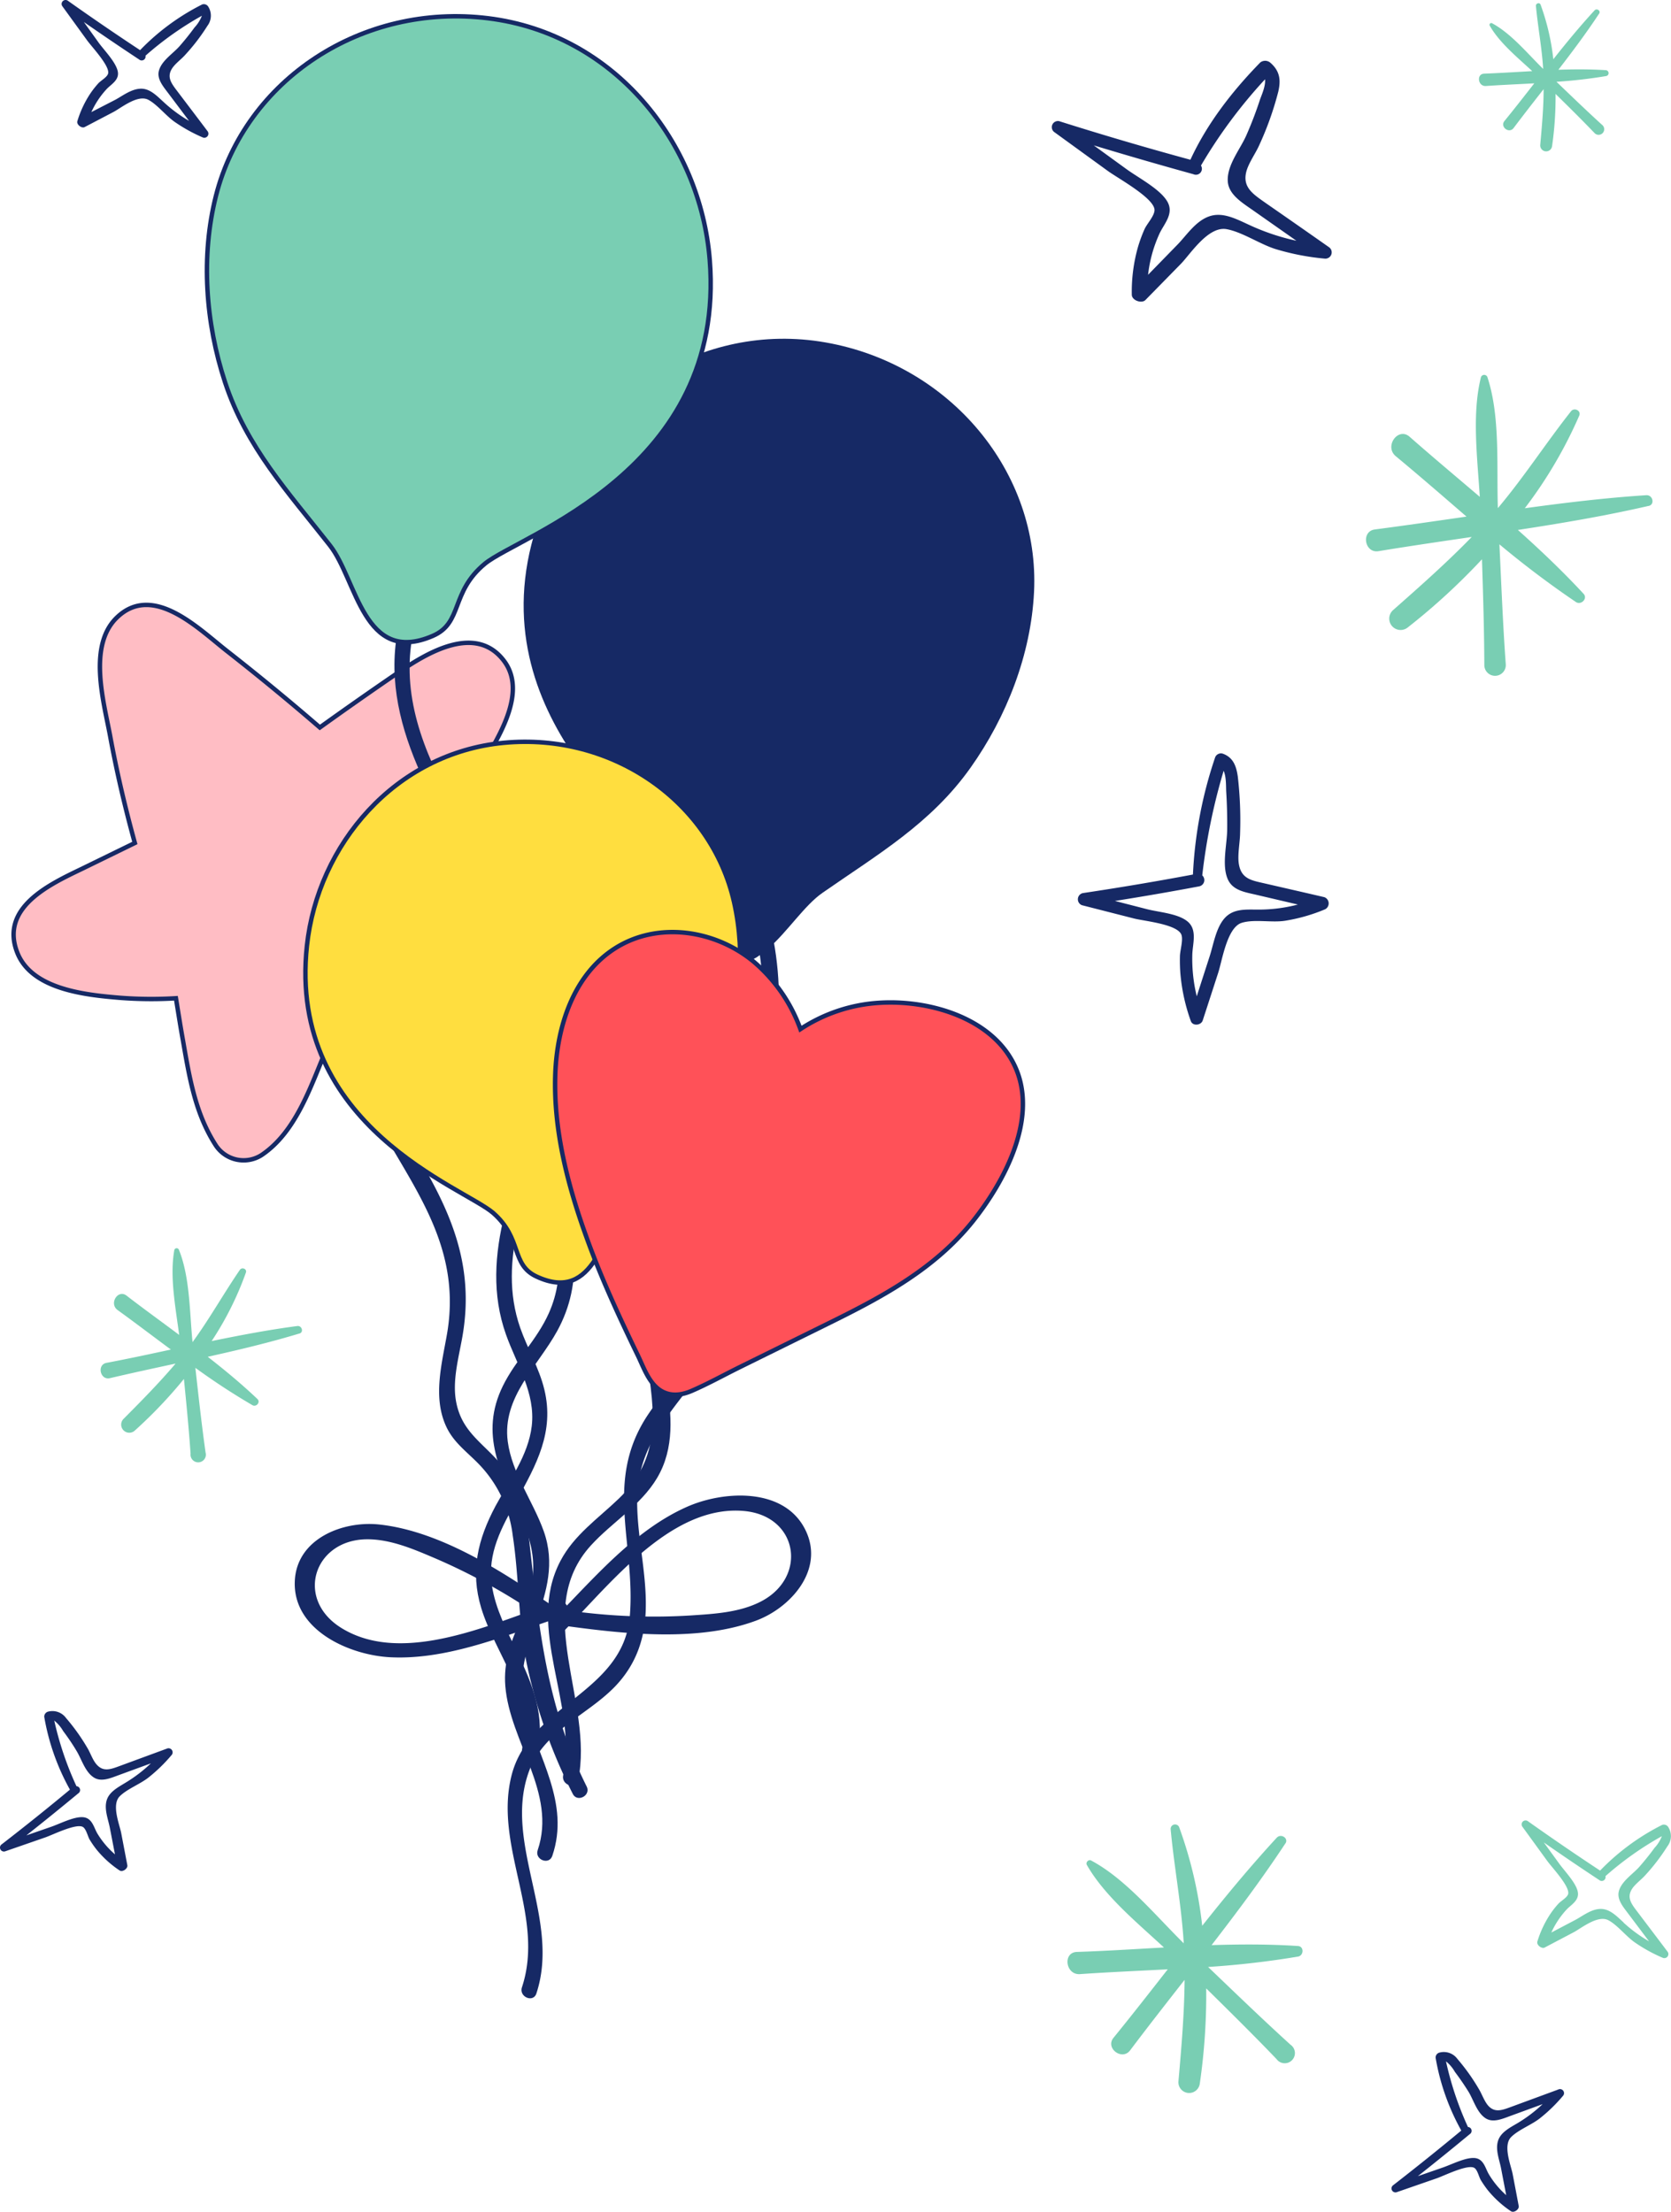 <?xml version="1.0" encoding="UTF-8"?> <svg xmlns="http://www.w3.org/2000/svg" id="Layer_1" data-name="Layer 1" viewBox="0 0 376.59 498.4"> <defs> <style>.cls-1{fill:#162965;}.cls-2,.cls-4{fill:#79ceb3;}.cls-3{fill:#ffbdc4;}.cls-3,.cls-4,.cls-5,.cls-6{stroke:#162965;stroke-miterlimit:10;}.cls-5{fill:#ffde3f;}.cls-6{fill:#ff5158;}</style> </defs> <title>circle_1-04</title> <path class="cls-1" d="M110.38,438.28,100,442.1c-2.09.77-3.78,1.49-5.3-.09-1-1-1.52-2.75-2.24-3.91a45,45,0,0,0-4.79-6.71,3.79,3.79,0,0,0-4-1.46,1.17,1.17,0,0,0-.92,1.18,51.47,51.47,0,0,0,5.79,16.41Q81,453.79,73.18,459.83A.89.89,0,0,0,74,461.4l9-3.12c1.73-.6,7.22-3.35,8.56-2.28.67.53,1,2,1.39,2.72A21.59,21.59,0,0,0,94.52,461a23.35,23.35,0,0,0,5.18,4.71c.7.49,1.92-.41,1.78-1.16l-1.38-7.22c-.36-1.91-2.25-6.39-.34-8.31,1.6-1.61,4.56-2.73,6.43-4.19a36,36,0,0,0,5.24-5.08A.92.92,0,0,0,110.38,438.28Zm-9.14,7.57C99.38,447,97.36,448,96.8,450s.38,4.26.73,6.1c.39,2,.77,4,1.16,6a19.49,19.49,0,0,1-4-4.75c-.78-1.35-1.14-3.46-3.21-3.62s-5.16,1.47-7.22,2.18l-5.54,1.92q5.91-4.67,11.7-9.47a.88.88,0,0,0-.41-1.62,72.34,72.34,0,0,1-5-14.78,8.39,8.39,0,0,1,2,2.35c1.08,1.44,2.1,2.93,3,4.45,1.16,1.86,1.94,4.83,4,6.07,1.66,1,3.7.09,5.61-.61l7.16-2.62A32.49,32.49,0,0,1,101.24,445.85Z" transform="translate(-72.78 -44.24)"></path> <path class="cls-1" d="M423.92,515.11l-10.35,3.81c-2.09.77-3.78,1.5-5.3-.08-.95-1-1.52-2.76-2.24-3.92a45.52,45.52,0,0,0-4.79-6.71,3.79,3.79,0,0,0-4-1.45,1.16,1.16,0,0,0-.92,1.17,51.23,51.23,0,0,0,5.79,16.41q-7.56,6.27-15.34,12.31a.89.89,0,0,0,.81,1.57l9-3.12c1.73-.6,7.22-3.35,8.56-2.28.67.54.95,2,1.39,2.72a23.12,23.12,0,0,0,1.56,2.25,23.67,23.67,0,0,0,5.19,4.72c.7.48,1.92-.42,1.77-1.17-.45-2.41-.91-4.81-1.37-7.22-.37-1.91-2.25-6.39-.34-8.31,1.59-1.61,4.55-2.73,6.42-4.18a35.67,35.67,0,0,0,5.25-5.09A.91.91,0,0,0,423.92,515.11Zm-9.13,7.56c-1.86,1.1-3.88,2.11-4.44,4.12s.38,4.26.73,6.11.77,4,1.15,6a19.72,19.72,0,0,1-3.94-4.76c-.79-1.35-1.14-3.46-3.21-3.61s-5.16,1.47-7.22,2.17l-5.54,1.92q5.91-4.67,11.7-9.47a.87.87,0,0,0-.41-1.61,72.64,72.64,0,0,1-4.95-14.79,8.28,8.28,0,0,1,2,2.36c1.08,1.43,2.1,2.92,3.05,4.44,1.16,1.87,1.93,4.83,3.95,6.07,1.66,1,3.71.09,5.62-.61l7.16-2.62A32.37,32.37,0,0,1,414.79,522.67Z" transform="translate(-72.78 -44.24)"></path> <path class="cls-1" d="M119.54,73.78c-2.21-2.94-4.44-5.87-6.66-8.8-1.34-1.78-2.53-3.18-1.45-5.1.67-1.2,2.19-2.25,3.09-3.28a44.47,44.47,0,0,0,5-6.53,3.79,3.79,0,0,0,.22-4.29,1.17,1.17,0,0,0-1.39-.54,51.71,51.71,0,0,0-14,10.3q-8.19-5.4-16.23-11.1a.89.89,0,0,0-1.27,1.23l5.6,7.72c1.08,1.48,5.3,5.94,4.66,7.53-.31.79-1.62,1.49-2.19,2.12a20.85,20.85,0,0,0-1.7,2.15,23.5,23.5,0,0,0-3,6.33c-.26.81,1,1.71,1.63,1.36l6.51-3.41c1.72-.91,5.46-4,7.85-2.74,2,1.06,3.94,3.57,5.87,4.93a35.84,35.84,0,0,0,6.39,3.55A.92.92,0,0,0,119.54,73.78Zm-9.89-6.55c-1.6-1.46-3.14-3.1-5.24-3s-4,1.6-5.62,2.48L93.37,69.5a19.47,19.47,0,0,1,3.41-5.15c1.06-1.15,3-2.09,2.52-4.12S96.4,55.71,95.12,54L91.68,49.2q6.18,4.3,12.46,8.45a.88.88,0,0,0,1.43-.86,72.75,72.75,0,0,1,12.71-9,8.2,8.2,0,0,1-1.66,2.64c-1.06,1.46-2.19,2.86-3.37,4.21-1.45,1.66-4.06,3.26-4.66,5.55-.49,1.89,1,3.57,2.22,5.2l4.58,6.09A32.09,32.09,0,0,1,109.65,67.23Z" transform="translate(-72.78 -44.24)"></path> <path class="cls-2" d="M448.57,484c-2.21-2.94-4.44-5.87-6.66-8.81-1.34-1.77-2.52-3.17-1.45-5.09.67-1.2,2.19-2.25,3.1-3.28a45.66,45.66,0,0,0,5-6.53,3.77,3.77,0,0,0,.22-4.29,1.17,1.17,0,0,0-1.39-.54,51.65,51.65,0,0,0-14,10.3q-8.19-5.4-16.23-11.1a.89.89,0,0,0-1.27,1.23l5.6,7.71c1.08,1.49,5.3,5.94,4.67,7.54-.32.79-1.63,1.48-2.2,2.12a19.83,19.83,0,0,0-1.7,2.15,23.74,23.74,0,0,0-3,6.32c-.26.82,1,1.72,1.64,1.37l6.5-3.42c1.72-.9,5.47-4,7.86-2.73,2,1.06,3.93,3.56,5.86,4.93a35.25,35.25,0,0,0,6.4,3.54A.91.91,0,0,0,448.57,484Zm-9.89-6.55c-1.59-1.46-3.14-3.1-5.23-3.05s-4,1.6-5.63,2.47l-5.42,2.85a19.47,19.47,0,0,1,3.41-5.15c1.06-1.15,3-2.1,2.53-4.13s-2.91-4.51-4.18-6.27l-3.45-4.75q6.18,4.31,12.46,8.45a.87.87,0,0,0,1.43-.86,72.23,72.23,0,0,1,12.71-9,8.2,8.2,0,0,1-1.66,2.64c-1.06,1.46-2.19,2.86-3.37,4.21-1.44,1.66-4.06,3.26-4.66,5.55-.49,1.88,1,3.57,2.22,5.2l4.58,6.09A32.58,32.58,0,0,1,438.68,477.49Z" transform="translate(-72.78 -44.24)"></path> <path class="cls-1" d="M372.23,99.9q-7-4.92-14.06-9.81c-2.83-2-5.26-3.48-4.59-6.82.42-2.1,2.15-4.39,3-6.34a70.57,70.57,0,0,0,4.29-12.06c.52-2.3.52-4.46-1.73-6.44a1.81,1.81,0,0,0-2.32-.13c-6.35,6.5-12,13.78-15.76,21.94q-14.71-4-29.31-8.61a1.38,1.38,0,0,0-1.29,2.43l12,8.71c2.3,1.67,10.68,6.23,10.51,8.89-.09,1.32-1.69,3-2.23,4.18a32.43,32.43,0,0,0-1.48,4,36.88,36.88,0,0,0-1.41,10.79c0,1.33,2.24,2.07,3.07,1.22l8-8.16c2.11-2.16,6.14-8.54,10.28-7.81,3.47.61,7.53,3.38,11,4.47a55.63,55.63,0,0,0,11.15,2.17A1.42,1.42,0,0,0,372.23,99.9ZM354.48,95c-3.06-1.4-6.13-3.08-9.2-2s-5.09,4.27-7.12,6.35l-6.64,6.81a30.29,30.29,0,0,1,2.56-9.25c1-2.2,3.39-4.52,1.75-7.3s-6.45-5.28-9.18-7.26L319.28,77q11.21,3.39,22.46,6.5a1.35,1.35,0,0,0,1.7-1.95,112.26,112.26,0,0,1,14.44-19.44c.15,1.64-.83,3.63-1.18,4.7q-1.31,4-3,7.84c-1.34,3.13-4.43,6.75-4.22,10.43.18,3,3.18,4.79,5.77,6.61l9.69,6.8A50.48,50.48,0,0,1,354.48,95Z" transform="translate(-72.78 -44.24)"></path> <path class="cls-1" d="M371.25,246.41c-4.55-1.06-9.11-2.1-13.67-3.15-2.76-.63-5.06-1-5.6-4.32-.34-2.07.26-4.86.28-7a85.64,85.64,0,0,0-.52-12.71c-.33-2.31-1-4.27-3.33-5.14a1.4,1.4,0,0,0-1.78.83,95.87,95.87,0,0,0-5,26.39q-12.36,2.32-24.81,4.18a1.43,1.43,0,0,0-.21,2.73l11.76,3c2.26.58,10,1.29,10.7,3.77.35,1.24-.34,3.4-.37,4.72s0,2.83.13,4.23a42.06,42.06,0,0,0,2.32,10.38c.41,1.2,2.33,1,2.69-.15q1.74-5.34,3.47-10.68c.92-2.82,2-10.27,5.32-11.3,2.81-.87,6.74,0,9.73-.46a39.29,39.29,0,0,0,9.08-2.6A1.5,1.5,0,0,0,371.25,246.41Zm-14.93,2.8c-2.74,0-5.58-.28-7.56,1.95s-2.51,6-3.4,8.69q-1.44,4.45-2.87,8.9a35.67,35.67,0,0,1-1-9.45c.08-2.42,1.14-5.49-1-7.35s-6.53-2.14-9.2-2.83l-7.24-1.86q9.51-1.5,19-3.29a1.44,1.44,0,0,0,.68-2.47,135.76,135.76,0,0,1,4.82-23.57c.63,1.44.51,3.64.58,4.75q.26,4.17.22,8.33c0,3.4-1.24,8,.07,11.21,1.08,2.67,3.9,3.05,6.42,3.64l9.44,2.21A34.83,34.83,0,0,1,356.32,249.21Z" transform="translate(-72.78 -44.24)"></path> <path class="cls-2" d="M363.62,505c-6.3-5.72-12.42-11.63-18.57-17.52a202.37,202.37,0,0,0,20.27-2.34c1.3-.23,1.38-2.29,0-2.38-6.44-.43-13-.41-19.49-.2,5.76-7.46,11.41-15,16.55-22.8,1-1.17-.87-2.49-1.87-1.4-5.84,6.34-11.37,13-16.79,19.84a95.39,95.39,0,0,0-5.21-22.26,1,1,0,0,0-1.9.53c.8,8.6,2.42,17,2.95,25.68-6.42-6.31-13.08-14.52-20.91-18.68-.53-.28-1.24.43-.94,1,4,7,11.23,12.92,17.39,18.62-6.58.36-13.14.79-19.64,1-3.23.12-2.54,5.24.72,5,6.53-.45,13.15-.73,19.77-1.08-4.06,5.19-8.1,10.37-12.23,15.44-1.89,2.33,1.94,5.23,3.76,2.81,4-5.32,8.14-10.6,12.27-15.88-.06,7.62-.71,15.17-1.38,22.8a2.42,2.42,0,0,0,4.81.55,139.57,139.57,0,0,0,1.44-21.42c5.33,5.25,10.66,10.51,15.84,15.91A2.29,2.29,0,1,0,363.62,505Z" transform="translate(-72.78 -44.24)"></path> <path class="cls-2" d="M433.81,72.35c-3.47-3.16-6.86-6.43-10.25-9.68a111.66,111.66,0,0,0,11.19-1.29.67.67,0,0,0,0-1.32c-3.56-.23-7.15-.22-10.76-.1,3.18-4.12,6.3-8.28,9.14-12.59.54-.65-.48-1.38-1-.78-3.23,3.51-6.28,7.2-9.28,11a52.18,52.18,0,0,0-2.87-12.29c-.23-.61-1.11-.31-1.05.29.44,4.75,1.34,9.41,1.63,14.18-3.55-3.48-7.23-8-11.55-10.31a.4.4,0,0,0-.51.53c2.19,3.87,6.2,7.13,9.6,10.28-3.64.2-7.26.43-10.85.57-1.78.07-1.4,2.9.4,2.78,3.6-.25,7.26-.4,10.91-.6-2.24,2.86-4.47,5.73-6.75,8.52-1,1.29,1.07,2.89,2.08,1.56,2.21-2.94,4.49-5.85,6.77-8.77,0,4.2-.39,8.37-.76,12.59a1.34,1.34,0,0,0,2.66.3,76.43,76.43,0,0,0,.79-11.82c2.95,2.9,5.89,5.8,8.75,8.78A1.26,1.26,0,1,0,433.81,72.35Z" transform="translate(-72.78 -44.24)"></path> <path class="cls-2" d="M119.11,371.56c-.89-6.35-1.59-12.72-2.3-19.09a153.12,153.12,0,0,0,12.85,8.41c.87.5,1.9-.66,1.13-1.39-3.52-3.35-7.3-6.48-11.19-9.51,6.93-1.54,13.83-3.18,20.57-5.22,1.13-.2.7-1.86-.4-1.71-6.45.85-12.87,2.07-19.29,3.39A71.38,71.38,0,0,0,128.2,331c.28-.83-.89-1.29-1.36-.61-3.68,5.37-6.81,11-10.67,16.29-.67-6.75-.57-14.71-3.1-20.89a.55.55,0,0,0-1,.11c-1.08,6,.27,12.88,1.09,19.15-4-3-8-5.87-11.87-8.86-1.94-1.48-4,1.81-2,3.26,4,2.89,7.95,5.91,12,8.9-4.85,1.05-9.69,2.09-14.52,3-2.22.44-1.4,4,.82,3.44,4.88-1.15,9.82-2.21,14.76-3.28-3.71,4.38-7.73,8.44-11.79,12.53a1.83,1.83,0,0,0,2.52,2.64,104.87,104.87,0,0,0,11.15-11.7c.56,5.61,1.11,11.22,1.5,16.84A1.73,1.73,0,1,0,119.11,371.56Z" transform="translate(-72.78 -44.24)"></path> <path class="cls-2" d="M412.13,193.9c-.65-9-1-18-1.43-27a213.94,213.94,0,0,0,17.24,13c1.16.77,2.73-.76,1.72-1.86-4.63-5-9.64-9.77-14.8-14.38,9.86-1.51,19.69-3.17,29.34-5.39,1.6-.18,1.15-2.54-.41-2.44-9.12.59-18.25,1.69-27.37,2.94a100.41,100.41,0,0,0,12.27-20.87c.48-1.14-1.12-1.89-1.84-1-5.67,7.17-10.59,14.84-16.5,21.84-.31-9.53.58-20.69-2.38-29.59a.78.78,0,0,0-1.42.05c-2.08,8.28-.83,18.1-.27,27-5.31-4.53-10.66-9-15.82-13.54-2.58-2.27-5.78,2.16-3.12,4.38,5.33,4.42,10.61,9,15.94,13.61-6.9,1-13.78,2-20.65,2.9-3.16.4-2.33,5.42.83,4.89,7-1.15,14-2.17,21-3.2-5.62,5.79-11.63,11.1-17.71,16.47a2.56,2.56,0,0,0,3.28,3.93,146,146,0,0,0,16.74-15.37c.25,7.93.5,15.85.53,23.77A2.42,2.42,0,1,0,412.13,193.9Z" transform="translate(-72.78 -44.24)"></path> <path class="cls-1" d="M205,446.82c-9-18-10.7-35.31-12.89-54.88-.75-6.64-2.41-13.08-6.86-18.23-4-4.57-8.39-7-9.65-13.47-.94-4.77.54-10,1.37-14.69,2.93-16.51-2.84-29-11.36-42.89-9-14.64-21.89-37.26-6.28-52.21,1.64-1.58-.73-4.2-2.38-2.62-10.5,10-9.55,24.9-4.71,37.61,7.94,20.85,25.5,35.25,21.27,59.47-1.19,6.79-3.24,14.35-.1,20.93,1.67,3.51,4.64,5.59,7.27,8.31a27.81,27.81,0,0,1,7.64,16c1.5,9.77,1.22,19.58,3.24,29.31a119,119,0,0,0,10.3,29C202.86,450.49,206,448.86,205,446.82Z" transform="translate(-72.78 -44.24)"></path> <path class="cls-3" d="M186.24,193c-6.39-8.17-17.19-1.67-23.66,2.76q-8.93,6.1-17.72,12.41Q134.65,199.34,124,191c-6.41-5-16.69-15.47-24.86-7.62-6.6,6.33-3,18.91-1.56,26.59,1.5,8.17,3.39,16.24,5.59,24.23L91.29,240c-7.13,3.44-18.64,8.68-14.61,18.92,3.3,8.36,15.52,9.53,23.16,10.17a91.25,91.25,0,0,0,12.59.1c.52,3.15,1,6.29,1.57,9.43,1.47,8.38,2.74,16.51,7.45,23.77a7.51,7.51,0,0,0,10.26,2.15c7.9-5.28,11.15-15.74,14.74-24.13q3.17-7.39,5.91-15c.19-.53.37-1.06.55-1.61a176,176,0,0,0,19.33,2.08c8.58.44,21.17,1.68,26.31-7,5.68-9.63-9.09-18.27-15.06-23.45-2.49-2.15-5.36-5.13-8.49-8,1.37-2.27,2.72-4.54,4-6.84C183,213.55,192.6,201.14,186.24,193Z" transform="translate(-72.78 -44.24)"></path> <path class="cls-1" d="M305.82,177.62c1.31-26.91-18.81-51.25-46.95-56.21s-53.93,12.77-63.69,37.41c-17.53,44.27,22.76,71.84,28.36,80.32s.79,14.17,6.47,19c12.94,11,20-7.06,28.12-12.7,12.51-8.71,24.49-15.65,33.39-28.22C299.65,205.75,305.13,191.75,305.82,177.62Z" transform="translate(-72.78 -44.24)"></path> <path class="cls-1" d="M244.59,246.27c-.7-2.15-4.16-1.4-3.45.77,6.89,20.94,3.51,42-8.39,60.38-9.12,14.08-16.95,25.62-14.26,43,1.89,12.24,3.42,22.24-6.28,31.55-4.64,4.46-10.06,8.16-13.12,14-8,15.2,4,32.45.61,48.32-.46,2.21,2.9,3.33,3.37,1.11,3.66-17.36-10.55-38.19,2.88-52.91,4.77-5.24,11.23-9,14.91-15.19,4-6.73,3.29-14.36,2.09-21.76-2-12.66-2.13-22.23,4.51-33.53,4.49-7.64,10.09-14.59,14-22.57C249.58,282.85,250.34,263.73,244.59,246.27Z" transform="translate(-72.78 -44.24)"></path> <path class="cls-1" d="M189.29,416.45c-2.27-4.79-4.87-9.66-5.66-15-1.07-7.19,2.2-13,5.56-19.08,4.49-8.08,8.57-15.5,6.27-25-1.17-4.86-3.8-9.22-5.44-13.91-2.7-7.76-2.21-15.5-.42-23.38,2.54-11.21,7.42-21.91,8.7-33.4,1.15-10.27-1.15-20.13-5.34-29.47-10.69-23.8-35.33-47.29-25.67-75.56.74-2.16-2.57-3.41-3.31-1.25-7.73,22.6,5.53,43.25,16.86,61.95,7.06,11.65,14.27,24.36,14.29,38.38,0,12.81-5.58,24.74-8.61,37-2.26,9.17-2.91,18.24.3,27.26,2.39,6.73,6.68,13.14,5.8,20.59-.78,6.63-5.08,12.34-8.15,18-4,7.51-5.76,14.66-3.24,23,3.15,10.41,12,20.16,9.24,31.63-.53,2.19,2.78,3.46,3.31,1.25C195.82,431.06,192.87,424,189.29,416.45Z" transform="translate(-72.78 -44.24)"></path> <path class="cls-4" d="M123.5,130.38c4.82,14.63,14.23,24.78,23.64,36.77,6.1,7.77,7.56,27.14,23.16,20.39,6.84-2.95,3.93-9.81,11.76-16.27s54.45-21,50.67-68.47c-2.1-26.41-21.47-50.91-49.91-54.44s-54.73,13.85-61.37,40C118,102,119.1,117,123.5,130.38Z" transform="translate(-72.78 -44.24)"></path> <path class="cls-1" d="M191.11,429.11c-3.72-14.5,9.4-25.28,4.2-39.86-2.41-6.74-7.15-13-8.1-20.18-1.31-10,6.77-16.92,11.16-24.93,5.95-10.86,4.73-23.25-2.55-33.11-1.35-1.84-4.1.39-2.75,2.22,5.81,7.87,7.46,17.87,3.38,26.95-2.65,5.92-7.48,10.54-10.34,16.35-5.36,10.93-.38,19.69,4.16,29.83,3.94,8.77,3.32,14.69-.44,23.45-2.05,4.78-3.58,9.07-3.17,14.32,1,12.58,11.66,24.16,7.3,37-.74,2.15,2.56,3.45,3.29,1.3C201.31,450.52,194,440.36,191.11,429.11Z" transform="translate(-72.78 -44.24)"></path> <path class="cls-5" d="M238.22,247.55c-5.1-22.67-27.42-38.27-51.94-35.92s-41.89,23-44.33,45.73c-4.4,40.83,35.43,54.47,42,60.23s3.92,11.6,9.75,14.31c13.29,6.19,15-10.47,20.45-17,8.4-10.11,16.76-18.64,21.26-31.13C239.56,272.35,240.9,259.46,238.22,247.55Z" transform="translate(-72.78 -44.24)"></path> <path class="cls-1" d="M236.33,306.37c-.93-2.08-4.2-.75-3.28,1.34a42.35,42.35,0,0,1,1.26,32.46c-3.32,8.91-10.45,15.26-15.59,23-9.88,14.94-2.65,29-4,45.27C213.2,426,191.88,428.33,188,444.59c-3.86,15.94,7.68,31.54,2.41,47.47-.71,2.15,2.53,3.56,3.25,1.4,5.52-16.69-7.47-33.78-1.73-49.88,3.31-9.28,13-12.65,19.39-19.23,4.84-5,6.9-11,7-17.88.16-8.41-2.16-16.66-1.93-25.07.34-12,8.28-19.64,14.94-28.75A45.68,45.68,0,0,0,236.33,306.37Z" transform="translate(-72.78 -44.24)"></path> <path class="cls-6" d="M302,285.66c-4.6-11.88-19.69-16.23-31.25-15.43a36.32,36.32,0,0,0-17.58,5.91,36,36,0,0,0-10.59-15.24c-8.63-7.09-21.45-9.1-31.13-3-9.49,6-13.16,17.77-13.53,28.44-.44,12.46,2.8,25,7,36.6,2.21,6.18,4.81,12.22,7.56,18.19q2,4.32,4.08,8.6c1.26,2.6,2.39,6,4.92,7.74,2.31,1.54,4.84,1.21,7.25.16,3.62-1.57,7.12-3.51,10.65-5.26l20.6-10.16c12-5.92,23.62-12.22,32.1-22.84C299,310.66,306.36,297,302,285.66Z" transform="translate(-72.78 -44.24)"></path> <path class="cls-1" d="M254.49,389.42c-4.57-10.14-18.61-9.35-27-5.58-11.05,4.94-19.64,14.65-28,23.28a2,2,0,0,0-1.53,1.55c-.28.29-.56.58-.85.86a1.77,1.77,0,0,0,2.51,2.5l1.28-1.31c13.4,1.81,29.59,3.47,42.37-1.32C250.94,406.5,258.44,398.16,254.49,389.42Zm-10.08,15.63c-4.83,2.56-10.7,2.87-16,3.22a135.76,135.76,0,0,1-24.52-.72c9.83-10.43,22.11-24.05,36.47-22.83C252.66,385.76,254.83,399.53,244.41,405.05Z" transform="translate(-72.78 -44.24)"></path> <path class="cls-1" d="M139.22,400.51c-.5,11.11,12.39,16.74,21.59,17.18,12.09.58,24.14-4.21,35.53-8.11a2,2,0,0,0,2.07-.7l1.14-.38a1.77,1.77,0,0,0-1.11-3.36l-1.73.58c-11.14-7.66-24.84-16.45-38.4-17.94C150.1,386.87,139.65,390.93,139.22,400.51Zm16.05-9.4c5.47-.1,10.85,2.27,15.76,4.36a136.94,136.94,0,0,1,21.55,11.72c-13.47,4.87-30.58,11.48-42.85,3.91C139.21,404.6,143.48,391.34,155.27,391.11Z" transform="translate(-72.78 -44.24)"></path> </svg> 